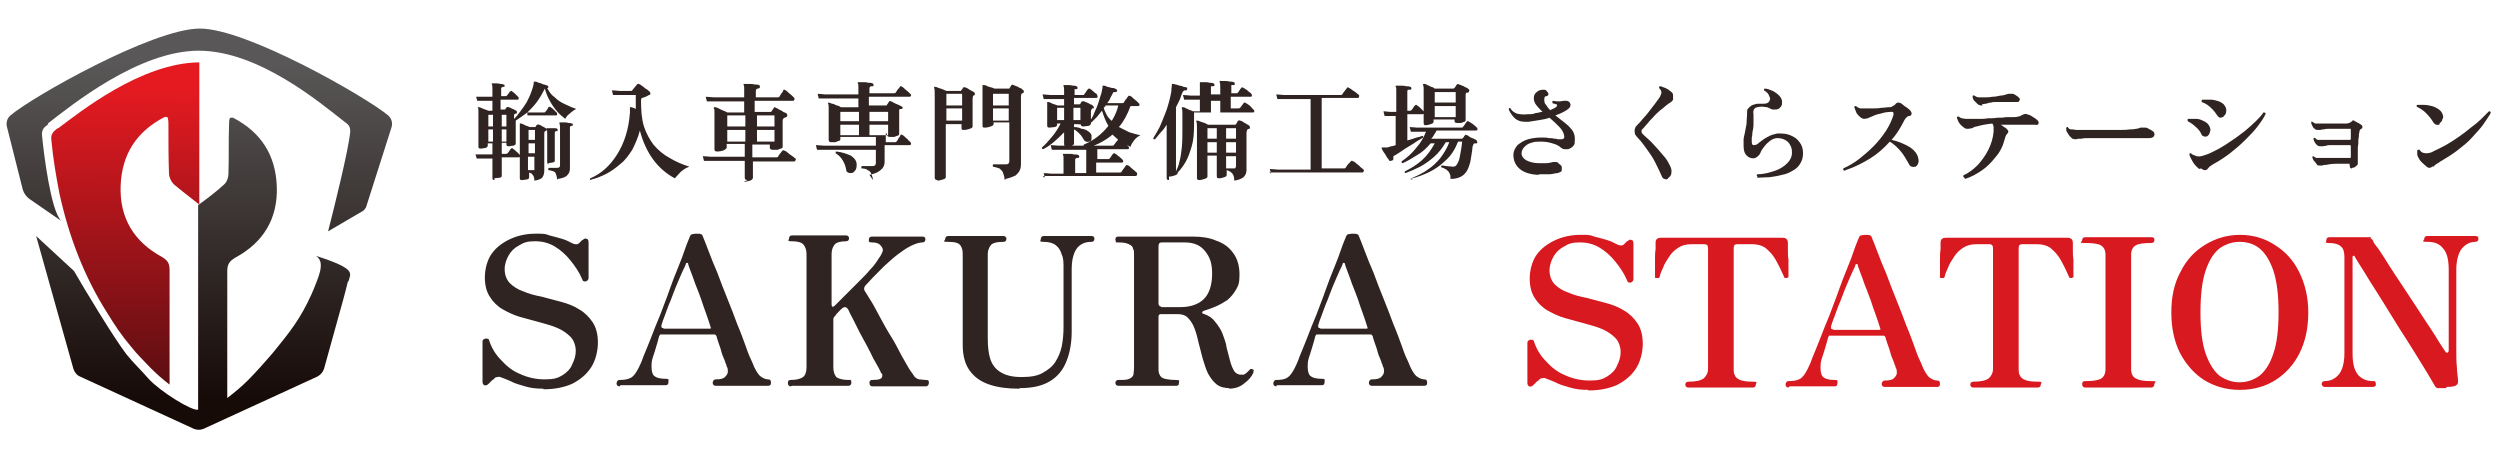 <?xml version="1.0" encoding="UTF-8"?>
<svg xmlns="http://www.w3.org/2000/svg" version="1.1" xmlns:xlink="http://www.w3.org/1999/xlink" viewBox="0 0 429 78">
  <defs>
    <style>
      .cls-1 {
        fill: #2f2421;
      }

      .cls-2 {
        fill: url(#_名称未設定グラデーション_2);
      }

      .cls-3 {
        fill: url(#_名称未設定グラデーション_3);
      }

      .cls-4 {
        fill: #d8191f;
      }
    </style>
    <linearGradient id="_名称未設定グラデーション_3" data-name="名称未設定グラデーション 3" x1="34.1" y1="67.2" x2="34.1" y2="9.8" gradientTransform="translate(0 77.9) scale(1 -1)" gradientUnits="userSpaceOnUse">
      <stop offset="0" stop-color="#595757"/>
      <stop offset="1" stop-color="#170b08"/>
    </linearGradient>
    <linearGradient id="_名称未設定グラデーション_2" data-name="名称未設定グラデーション 2" x1="21.5" y1="62.8" x2="21.4" y2="11.7" gradientTransform="translate(0 77.9) scale(1 -1)" gradientUnits="userSpaceOnUse">
      <stop offset="0" stop-color="#e51a21"/>
      <stop offset="1" stop-color="#5c0e12"/>
    </linearGradient>
  </defs>
  <!-- Generator: Adobe Illustrator 28.7.5, SVG Export Plug-In . SVG Version: 1.2.0 Build 176)  -->
  <g>
    <g id="_レイヤー_1" data-name="レイヤー_1">
      <path class="cls-1" d="M84.9,30.9c-.3,0-.4-.1-.4-.3s0-.3,0-.7c0-.4,0-.8,0-1.3,0-.5,0-1,0-1.4h-1.4s-.1,0-.4,0c-.3,0-.6,0-.9,0l-.2-.7c.4,0,.8,0,1.1,0h1.8v-1.9h-.8v.4c0,.1-.1.3-.4.4-.3,0-.5.1-.8.1s-.4-.1-.4-.3,0-.2,0-.5c0-.3,0-.6,0-1.1,0-.4,0-.9,0-1.4,0-.5,0-1,0-1.5s0-1.1,0-1.5c0-.4,0-.6-.1-.7,0,0,0-.1,0-.1,0,0,.1,0,.2,0,.2,0,.5.2.8.3.3.1.6.2.8.3h.7v-1.7h-1.3s-.1,0-.4,0c-.3,0-.6,0-.9,0l-.2-.7c.4,0,.8,0,1.1,0h1.7v-1.2c0-.5,0-.8-.1-.9,0,0,0-.1,0-.2,0,0,0,0,.1,0,.1,0,.3,0,.6,0,.2,0,.5,0,.7.1.3,0,.4,0,.6.1.1,0,.2.1.2.2,0,.1,0,.2-.2.2-.2,0-.4.1-.4.3v1.3h.7c.1,0,.2,0,.3-.1s.1-.2.3-.4c.1-.2.2-.3.3-.3,0-.1.2-.2.3,0,.2.1.4.3.6.5.2.2.4.4.5.5,0,0,0,.2,0,.3,0,0,0,.1-.2.1h-2.9v1.7h.6c0,0,.2,0,.2,0,0,0,0-.1.1-.2,0,0,.1-.2.2-.2,0,0,.2-.1.3,0,.2,0,.4.2.7.3.3.1.6.3.7.4,0,0,0,.1,0,.2,0,0,0,.2-.1.2,0,0,0,0-.1,0s0,0-.1,0c-.1,0-.2.2-.2.4v.5c.4-.3.7-.8,1.1-1.3.4-.5.8-1.1,1.1-1.6.3-.6.6-1.2.8-1.8.2-.6.4-1.1.4-1.6,0,0,0-.1,0-.1,0,0,0,0,.1,0,.2,0,.4,0,.7.2.3,0,.6.2.9.3.3,0,.5.2.7.2,0,0,.1.1.1.2,0,.1,0,.2-.2.2h0c.3.6.7,1.2,1.3,1.6.5.5,1.1.9,1.8,1.2.6.3,1.3.6,1.9.8-.3.1-.5.3-.8.5-.2.2-.5.4-.7.6-.2.2-.3.4-.4.6-.5-.4-1-.8-1.5-1.4s-.9-1.2-1.2-1.8c-.4-.7-.6-1.3-.8-2h0c-.4.8-.8,1.5-1.3,2.2-.5.7-1.1,1.3-1.7,1.9.2,0,.4,0,.6,0,.2,0,.5,0,.7,0h1.5c.1,0,.2,0,.3-.1,0,0,.1-.2.3-.4.1-.2.2-.3.2-.4.1-.1.2-.1.4,0,.2.1.4.3.6.5.2.2.4.4.5.5,0,0,0,.2,0,.3,0,0,0,.1-.2.1h-3.6s-.1,0-.4,0c-.3,0-.6,0-.9,0v-.5c-.8.6-1.4,1-2,1.4,0,0,0,0,0,0,0,.6,0,1.2,0,1.8,0,.6,0,1,0,1.4,0,.4,0,.6,0,.7,0,.2-.1.3-.4.4-.3,0-.5.1-.8.1s-.4-.1-.4-.3v-.3h-.8v1.9h.7c.1,0,.2,0,.3-.1,0,0,.2-.2.3-.4.1-.2.2-.3.3-.4.1-.1.2-.1.3,0,.2.1.4.3.6.5.3.2.4.4.6.6,0,0,0,.2,0,.3,0,0,0,.1-.2.1h-2.9c0,.4,0,.8,0,1.3s0,.9,0,1.2c0,.4,0,.6,0,.7,0,.1-.1.3-.4.3-.3,0-.6.1-.9.1ZM89.5,30.9c-.2,0-.3-.1-.3-.3s0-.3,0-.7,0-.9,0-1.5c0-.6,0-1.3,0-2,0-.7,0-1.5,0-2.3s0-1.5,0-1.9c0-.4,0-.7,0-.8,0,0,0-.1,0-.2s.1,0,.2,0c.1,0,.4.1.7.3.3.1.6.2.8.3h.8c0,0,.1,0,.2,0,0,0,0-.1.1-.2,0,0,.1-.2.2-.2,0,0,.1-.1.3,0,.2,0,.4.2.6.3.3.1.5.3.7.4,0,0,.1.1,0,.2,0,0,0,.1-.1.2,0,0,0,0-.1,0s0,0-.1,0c0,0-.1.2-.1.4v2.2c0,.7,0,1.4,0,2,0,.6,0,1.1,0,1.5,0,.4,0,.6,0,.7,0,.4-.1.8-.3,1.1-.2.3-.7.5-1.4.6,0-.5-.1-.8-.3-1-.1-.2-.3-.3-.6-.4v.9c0,.1-.1.2-.4.3-.3,0-.5.1-.8.1ZM95.6,30.9c0-.4-.1-.8-.2-1,0-.2-.2-.4-.4-.5-.2,0-.5-.2-.9-.2,0,0,0-.1,0-.2,0,0,0-.1,0-.2h.4c.2,0,.4,0,.6,0h.5c.3,0,.5-.1.5-.4v-6.2c0-.5,0-.8-.1-1,0,0,0-.1,0-.2,0,0,.1,0,.2,0,.1,0,.3,0,.6,0,.2,0,.5,0,.7.1.3,0,.4,0,.6.1.1,0,.2,0,.2.2,0,.1,0,.2-.2.2-.2,0-.3.1-.3.3v3.1c0,.6,0,1.2,0,1.8,0,.5,0,1,0,1.4s0,.6,0,.7c0,.4-.1.8-.4,1.1-.3.4-.9.6-1.7.7ZM94.3,28.2c-.2,0-.4-.1-.4-.3v-.6c0-.3,0-.8,0-1.3,0-.5,0-1,0-1.5v-1.4c0-.5,0-.8-.1-.9,0,0,0-.1,0-.2,0,0,0,0,.1,0,.1,0,.3,0,.5,0,.2,0,.5,0,.7,0,.2,0,.4,0,.5.1,0,0,.1,0,.1.2,0,.1,0,.2-.2.2-.2,0-.3.1-.3.3v1.6c0,.8,0,1.6,0,2.1,0,.6,0,.9,0,1.1s-.1.2-.4.3c-.2,0-.5.1-.8.1ZM91.4,29.2c.2,0,.3,0,.3,0,0,0,0-.2,0-.3v-2h-1.1v2.3c0,0,.2,0,.3,0h.4ZM90.7,26.3h1.1v-1.7h-1.1v1.7ZM90.7,24h1.1v-1.7h-1.1v1.7ZM86.1,24.3h.8v-2.1h-.8v2.1ZM86.1,21.7h.8v-2h-.8v2ZM83.8,24.3h.8v-2.1h-.8v2.1ZM83.8,21.7h.8v-2h-.8v2ZM101.4,30.9c-.2,0-.2-.2-.1-.3,1.9-.8,3.4-2.2,4.6-4.1,1.2-1.9,2-4.3,2.2-7.2,0-.2,0-.3,0-.4,0-.1,0-.2,0-.3h0c0-.1,0-.2,0-.2,0,0,0,0,.2,0,0,0,.2,0,.3.1.2,0,.3.1.5.2,0-.4,0-.8,0-1.2,0-.4,0-.8,0-1.2h-2.2s-.2,0-.5,0c-.4,0-.8,0-1.2,0l-.2-.8c.5,0,1,.1,1.3.1.4,0,.6,0,.6,0h1.3c.1,0,.3,0,.3-.1,0,0,.2-.3.4-.5.2-.2.3-.4.4-.5.1-.1.3-.2.5,0,.1,0,.3.2.6.4.2.2.5.4.7.5.2.2.4.3.5.5,0,0,0,.1,0,.2,0,0,0,.2-.2.2-.1,0-.3.2-.6.3-.3.1-.5.2-.6.2-.1,0-.2.2-.2.4,0,1.7.1,3.2.5,4.5.4,1.2,1,2.3,1.7,3.2.8.9,1.6,1.6,2.7,2.2,1,.6,2.1,1.1,3.4,1.5-.6.2-1,.5-1.5.9-.4.4-.7.8-1,1.1-3-1.6-5-4.4-6-8.2-.3,1.2-.8,2.3-1.3,3.3-.6.9-1.2,1.8-2,2.4-.8.7-1.5,1.2-2.4,1.7-.8.4-1.7.8-2.6,1ZM128.3,30.9c-.3,0-.5-.1-.5-.4s0-.2,0-.5c0-.3,0-.7,0-1.1,0-.4,0-.9,0-1.3h-5.5c-.2,0-.4,0-.7,0-.3,0-.5,0-.8,0l-.2-.8c.5,0,1,.1,1.4.1s.6,0,.6,0h5.2v-2.2h-3.1v.6c0,.2-.2.3-.5.5-.4.1-.7.2-1.1.2s-.5-.1-.5-.4,0-.4,0-.8c0-.4,0-1,0-1.7,0-.7,0-1.4,0-2.3s0-1.2,0-1.5c0-.3,0-.6-.1-.7,0,0,0-.1,0-.2,0,0,.1,0,.2,0,.3,0,.6.2,1,.4.4.2.8.3,1.1.5h2.9v-1.9h-4.9c-.2,0-.4,0-.7,0-.3,0-.5,0-.8,0l-.2-.8c.5,0,1,.1,1.4.1.4,0,.6,0,.6,0h4.6v-.7c0-.4,0-.7,0-.9,0-.2,0-.4-.1-.5,0,0,0-.2,0-.2,0,0,.1,0,.2,0,.2,0,.4,0,.7,0,.3,0,.7,0,1,.1.3,0,.6,0,.7.1.2,0,.2.2.2.3,0,.1,0,.2-.3.3-.1,0-.2,0-.3.1,0,0-.1.2-.1.3v1.1h3.7c.2,0,.3,0,.4-.2,0,0,.2-.3.3-.5.2-.2.3-.4.3-.5,0-.1.2-.2.4,0,.1,0,.3.2.5.4.2.2.4.3.6.5.2.2.3.3.4.4,0,0,.1.2,0,.3,0,.1-.1.2-.2.2h-6.6v1.9h2.7c0,0,.2,0,.2-.1,0,0,.1-.2.2-.3,0-.1.2-.2.2-.3,0-.1.2-.2.3,0,.2,0,.4.2.6.3s.5.2.7.4c.3.1.5.2.6.3,0,0,.1.1.1.3,0,.1,0,.2-.2.3,0,0-.1,0-.2.1,0,0,0,0-.1,0-.2.1-.3.3-.3.6,0,.4,0,.9,0,1.4,0,.5,0,.9,0,1.4,0,.4,0,.8,0,1.1,0,.3,0,.5,0,.5,0,.1,0,.2-.3.3-.2,0-.4.2-.6.2-.3,0-.5,0-.8,0s-.5-.1-.5-.4v-.5h-3v2.2h4c0,0,.2,0,.2,0,0,0,.1,0,.2-.1,0,0,.1-.2.2-.3,0-.1.2-.3.3-.4,0-.1.2-.2.2-.3.1-.1.3-.2.5,0,.2,0,.3.2.6.4.2.2.4.3.7.5.2.2.4.3.5.4s.1.2,0,.3c0,.1-.1.2-.2.2h-7.1c0,.4,0,.9,0,1.3,0,.4,0,.7,0,1,0,.3,0,.4,0,.5,0,.2-.2.4-.5.5-.4.1-.7.2-1.1.2ZM124.8,24.3h3.1v-2h-3.1v2ZM129.9,24.3h3v-2h-3v2ZM124.8,21.7h3.1v-1.9h-3.1v1.9ZM129.9,21.7h3v-1.9h-3v1.9ZM149.8,30.9c0-.4-.2-.8-.3-1.1-.1-.3-.3-.5-.6-.6-.2-.2-.6-.3-1.1-.3,0,0,0-.1,0-.2,0,0,0-.1.1-.2.2,0,.4,0,.8,0,.4,0,.8,0,1.1,0s.5-.2.5-.5v-2.3h-8.6c-.2,0-.4,0-.7,0-.3,0-.5,0-.8,0l-.2-.8c.5,0,1,.1,1.4.1.4,0,.6,0,.6,0h8.3v-1.5h-6.1v.4c0,.1,0,.2-.3.3-.2,0-.4.2-.6.2-.2,0-.5,0-.7,0s-.4-.1-.4-.4,0-.6,0-1.3c0-.7,0-1.6,0-2.6s0-1.1,0-1.5c0-.4,0-.7-.1-.8,0,0,0-.1,0-.2,0,0,0,0,.1,0,.1,0,.3.1.6.2.3,0,.5.2.8.3.3,0,.5.2.7.3h3v-1.5h-5.1s-.2,0-.5,0c-.4,0-.8,0-1.2,0l-.2-.8c.5,0,1,.1,1.3.1.4,0,.6,0,.6,0h5.1v-.5c0-.4,0-.6,0-.9,0-.2,0-.4-.1-.5,0,0,0-.1,0-.2,0,0,0,0,.2,0,.2,0,.4,0,.7,0,.3,0,.6,0,.9.1.3,0,.5,0,.7.1.1,0,.2.1.2.3,0,.2,0,.2-.3.2-.1,0-.2,0-.3.1,0,0-.1.1-.1.3v.8h4.1c.2,0,.3,0,.4-.1,0,0,.1-.2.2-.3,0-.1.2-.3.3-.4.1-.1.2-.2.2-.3.1-.1.2-.2.4,0,.1,0,.3.2.5.4.2.2.4.3.6.5.2.2.3.3.4.4,0,0,.1.2,0,.3,0,0-.1.1-.2.1h-7v1.5h2.9c0,0,.2,0,.2-.1,0,0,.1-.2.2-.3,0-.1.2-.2.2-.3,0-.1.2-.1.3,0,.1,0,.3.1.6.3.2.1.5.2.7.3.2.1.4.2.6.3,0,0,.1.1.1.2,0,0,0,.2-.2.2,0,0,0,0-.1,0,0,0,0,0-.1,0-.1,0-.2.1-.2.2,0,0,0,.2,0,.3,0,.6,0,1.2,0,1.8,0,.6,0,1,0,1.4,0,.4,0,.6,0,.6,0,.1,0,.2-.3.3-.2,0-.4.2-.6.2-.2,0-.5,0-.7,0s-.5-.1-.5-.4v-.2h-.2v1.5h1.5c.2,0,.3,0,.4-.2,0,0,.2-.2.3-.5.2-.2.3-.4.3-.5.1-.1.2-.2.4,0,.1,0,.3.2.5.4.2.2.4.3.5.5.2.1.3.3.4.4,0,.1.1.2,0,.3,0,0-.1.1-.2.1h-4.3c0,.2,0,.4,0,.7,0,.3,0,.6,0,.9,0,.3,0,.6,0,.8,0,.2,0,.4,0,.5,0,.5-.2,1-.6,1.3-.4.4-1,.7-2,.9ZM146.1,29.7c-.2,0-.4,0-.6-.1-.2-.1-.3-.3-.3-.5-.1-.6-.3-1.1-.6-1.6-.3-.5-.7-.9-1.2-1.2,0,0,0-.1,0-.2,0,0,0-.1.1-.1,1,.1,1.8.4,2.5.7.6.4,1,.9,1,1.5,0,.4,0,.8-.3,1.1-.2.3-.4.4-.7.4ZM149.2,23.2h3.2v-1.8h-3.2v1.8ZM144.2,23.2h3.2v-1.8h-3.2v1.8ZM149.2,20.8h3.2v-1.6h-3.2v1.6ZM144.2,20.8h3.2v-1.6h-3.2v1.6ZM172.4,30.9c0-.5-.2-1-.3-1.3-.1-.3-.4-.5-.6-.7-.3-.1-.6-.2-1.1-.3-.1-.1,0-.3,0-.4,0,0,.3,0,.6,0,.3,0,.6,0,.9,0h.8c.3,0,.5-.2.5-.5v-6.7h-2.7v.3c0,.2-.2.3-.5.4-.3.1-.6.2-1,.2s-.4-.1-.4-.4v-.7c0-.4,0-.9,0-1.5,0-.6,0-1.2,0-1.8s0-.7,0-1.1c0-.4,0-.7,0-1,0-.3,0-.5,0-.6,0,0,0-.1,0-.2,0,0,.1,0,.2,0,.2,0,.4,0,.6.2.2,0,.5.2.7.2.2,0,.4.2.6.2h2.3c.1,0,.2,0,.2,0,0,0,.1-.2.2-.3,0-.1.1-.2.2-.3,0-.1.2-.1.3,0,.1,0,.3.1.5.2.2,0,.4.2.6.3.2,0,.4.2.5.3.1,0,.2.2.2.3s0,.2-.2.3c0,0,0,0-.1,0,0,0,0,0,0,0-.1,0-.2.3-.2.6v2.5c0,1.1,0,2.1,0,3.2,0,1,0,1.9,0,2.7,0,.8,0,1.5,0,2,0,.5,0,.8,0,1,0,.4,0,.8-.2,1.2-.1.3-.4.6-.7.9-.4.2-.9.4-1.7.6ZM160.9,30.9c-.3,0-.5-.1-.5-.4s0-.4,0-.9c0-.6,0-1.3,0-2.3,0-1,0-2.1,0-3.3,0-1.2,0-2.5,0-3.9s0-2.7,0-3.5c0-.8,0-1.4-.1-1.5,0,0,0-.1,0-.2,0,0,0,0,.2,0,.2,0,.5.2.9.3.4.1.7.3,1,.4h2.3c.1,0,.2,0,.2,0,0,0,.1-.2.2-.3,0,0,.2-.2.2-.3,0,0,.2-.1.3,0,.2,0,.5.2.8.4.3.2.6.3.7.4.1,0,.2.2.2.3,0,.1,0,.2-.2.3,0,0,0,0-.1,0,0,0,0,0,0,0,0,0-.1.3-.1.5v1.5c0,.5,0,1.1,0,1.6,0,.5,0,.9,0,1.2,0,.3,0,.5,0,.5,0,.2-.2.3-.5.4-.3.1-.6.2-1,.2s-.4-.1-.4-.4v-.6h-2.7v9.1c0,.2-.2.3-.5.4-.3.1-.7.2-1,.2ZM170.4,20.7h2.7v-2.1h-2.7v2.1ZM170.4,18.1h2.7v-2h-2.7v2ZM162.4,20.7h2.7v-2.1h-2.7v2.1ZM162.4,18.1h2.7v-2h-2.7v2ZM179,25.6c0,0-.1,0-.2-.1,0,0,0-.1,0-.2.6-.5,1.1-1.1,1.7-1.8.6-.7,1.1-1.5,1.5-2.3h-.6v.2c0,.2-.1.3-.4.4-.3,0-.6.1-.9.1s-.4-.1-.4-.3,0-.4,0-.9c0-.4,0-1,0-1.5s0-.8,0-1c0-.2,0-.4,0-.5,0,0,0-.1,0-.2,0,0,0,0,.1,0,.2,0,.5.1.8.3.4.1.6.2.9.3h1.1v-1.1h-2c-.2,0-.4,0-.7,0-.3,0-.5,0-.8,0l-.2-.8c.5,0,1,.1,1.4.1s.6,0,.6,0h1.7v-.5c0-.5,0-.9-.1-1,0,0,0-.1,0-.2,0,0,0,0,.2,0,.1,0,.3,0,.6,0,.3,0,.5,0,.8.1.3,0,.5,0,.6.1.1,0,.2.1.2.3,0,.1,0,.2-.2.2-.1,0-.2,0-.3,0,0,0,0,.1,0,.3v.7h1.4c.1,0,.3,0,.3-.2,0,0,.2-.2.3-.4.1-.2.2-.3.3-.4.1-.1.2-.2.4,0,.1,0,.3.2.4.3.2.1.3.3.5.4.2.1.3.3.3.4,0,0,.1.2,0,.3,0,0,0,.1-.2.1h-3.8v1.1h.9c0,0,.2,0,.2-.1,0,0,0-.1.1-.2,0,0,.1-.2.2-.2,0,0,.2-.1.3,0,.1,0,.3.1.5.2.2,0,.4.2.6.3.2,0,.4.2.5.3,0,0,.1.1.1.2s0,.2-.1.2h-.2c-.1.2-.2.3-.2.6s0,.4,0,.7c0,.3,0,.6,0,.8,0,.3,0,.4,0,.5,0,.1-.1.3-.4.4-.3,0-.6.1-.9.1s-.4-.1-.4-.3h0c0-.1-1.2-.1-1.2-.1v.5c.5,0,.9.1,1.3.3.4,0,.8.2,1.1.4.3.2.5.4.6.7,0,.3,0,.5,0,.7,0,.2-.2.4-.4.4-.2,0-.3.1-.5,0-.2,0-.3-.2-.4-.3-.2-.3-.4-.7-.7-1-.3-.3-.6-.6-1-.8,0,.3,0,.6,0,1,0,.3,0,.6,0,.9,0,.3,0,.4,0,.5,0,.2-.1.3-.4.4-.3,0-.6.1-.9.1s-.4-.1-.4-.4,0-.3,0-.7c0-.4,0-.8,0-1.3-.6.6-1.2,1.2-1.8,1.7-.6.5-1.2.9-1.8,1.2ZM186.1,25.2c-.2,0-.2-.2-.1-.4,1.7-.7,3.1-1.8,4.2-3.2-.5-.8-.8-1.7-1.1-2.6-.3.4-.6.7-.9,1.1-.3.3-.6.6-.9.9-.2,0-.3,0-.3-.2.3-.4.6-.9.8-1.5.3-.6.5-1.1.7-1.7.2-.6.3-1.1.5-1.6.1-.5.2-.9.2-1.1s0-.2,0-.2c0,0,0,0,.2,0,.1,0,.3,0,.6.2.3,0,.6.2.9.2.3,0,.5.1.6.2.1,0,.2.1.2.3,0,.1-.1.2-.3.2-.1,0-.2,0-.3,0,0,0-.1.1-.2.3-.1.3-.3.5-.4.8-.1.3-.3.5-.5.8h2.6c.1,0,.2,0,.3-.2,0,0,.1-.2.2-.3,0-.1.2-.2.3-.4,0-.1.2-.2.2-.3.1-.1.2-.1.4,0,.1,0,.3.2.5.4.2.2.4.3.6.5.2.2.3.3.4.4,0,0,.1.2,0,.3,0,0,0,.1-.2.1h-1.3c-.5,1.4-1.2,2.7-2,3.6.6.3,1.2.6,1.8.9.7.2,1.3.4,1.9.5-.4.2-.8.5-1.1.9-.3.4-.5.7-.6,1.1-.6-.3-1.2-.6-1.7-.9-.5-.4-1-.8-1.4-1.2-1.3,1.1-3,2-4.9,2.4ZM179.3,30.5l-.2-.8c.5,0,1,.1,1.3.1.4,0,.6,0,.6,0h1.5v-1.8c0-.4,0-.6,0-.9,0-.2,0-.4-.1-.5,0,0,0-.1,0-.2,0,0,0,0,.2,0,.2,0,.4,0,.7,0,.3,0,.7,0,1,.1.3,0,.6,0,.7.1.1,0,.2.1.2.3,0,.1,0,.2-.3.2-.3,0-.4.1-.4.4v2.2h1.9v-4h-4.4c-.2,0-.4,0-.7,0-.3,0-.5,0-.8,0l-.2-.8c.5,0,1,.1,1.4.1.4,0,.6,0,.6,0h8.5c.2,0,.3,0,.4-.2,0,0,.2-.2.3-.4.2-.2.3-.3.3-.4,0-.1.2-.1.4,0,.1,0,.3.2.5.3.2.1.4.3.6.5.2.2.3.3.4.4,0,0,.1.2,0,.3,0,0,0,.1-.2.1h-5.2v1.7h1.8c.1,0,.3,0,.3-.1,0,0,.2-.2.3-.4.1-.2.2-.3.3-.4.1-.1.2-.2.4,0,.1,0,.3.2.4.3.2.1.4.3.5.4.2.1.3.3.4.4,0,0,.1.2,0,.3,0,0,0,.1-.2.1h-4.4v1.7h4c.2,0,.3,0,.4-.2,0,0,.1-.2.2-.3.1-.1.2-.3.3-.4,0-.1.2-.2.2-.3,0-.1.2-.1.4,0,.1,0,.3.2.5.4.2.2.4.3.6.5.2.2.4.3.4.4,0,0,.1.2,0,.3,0,.1-.1.2-.2.2h-14.8c-.4,0-.8,0-1.2,0ZM190.8,20.7c.5-.8.9-1.7,1.1-2.6h-2.2c0,0,0,.2-.1.2,0,0-.1.1-.2.2.1.4.3.8.5,1.2.2.4.5.7.8,1ZM181.4,20.6h1.2v-2.1h-1.2v2.1ZM184.2,20.6h1.2v-2.1h-1.2v2.1ZM200.6,30.9c-.3,0-.4-.1-.4-.4s0-.2,0-.6,0-.8,0-1.3c0-.5,0-1.1,0-1.7,0-.6,0-1.2,0-1.9,0-.6,0-1.2,0-1.8v-1.8c-.3.5-.6.9-1,1.3-.3.4-.7.8-1,1.2-.2,0-.3,0-.3-.2.4-.6.7-1.2,1.1-1.9.3-.7.6-1.4.9-2.2.3-.7.5-1.4.7-2.1.2-.7.3-1.3.4-1.8,0-.5.1-.9.1-1.2,0,0,0,0,0-.1,0,0,.1,0,.2,0,0,0,.2,0,.4.1.2,0,.4.1.7.2.3,0,.5.1.7.2.2,0,.4.1.5.1.1,0,.2.1.1.3,0,.1,0,.2-.2.2-.2,0-.3,0-.4.1,0,0-.2.2-.2.3-.2.4-.3.9-.5,1.3-.2.4-.4.8-.6,1.2v6.7c0,.5,0,1,0,1.5v2.8c.2-.5.5-1,.6-1.7.2-.7.3-1.5.4-2.4s.1-2.1.1-3.5c0-1,0-1.7,0-2.2,0-.5,0-.8-.1-1,0,0,0-.1,0-.2,0,0,.1,0,.2,0,.1,0,.3,0,.5.2.2,0,.4.2.7.3.2,0,.4.2.6.2h1.1v-2h-1s-.2,0-.5,0c-.4,0-.8,0-1.2,0l-.2-.8c.5,0,1,.1,1.3.1.4,0,.6,0,.6,0h1v-1c0-.3,0-.5,0-.7,0-.2,0-.3,0-.4,0,0,0-.2,0-.2,0,0,0,0,.2,0,.1,0,.4,0,.6,0,.3,0,.6,0,.8.1.3,0,.5,0,.7.1s.2.1.2.3c0,.1,0,.2-.3.2-.1,0-.2,0-.3,0,0,0,0,.1,0,.3v1.1h1.6v-1c0-.6,0-.9-.1-1.1,0,0,0-.1,0-.2,0,0,.1-.1.2,0,.1,0,.4,0,.6,0,.3,0,.6,0,.9.1.3,0,.5,0,.7.1.1,0,.2.1.2.3,0,.1,0,.2-.3.2-.1,0-.2,0-.3,0,0,0,0,.1,0,.3v1.1h.8c.2,0,.3,0,.3-.1,0,0,.2-.2.3-.4.1-.2.2-.3.3-.4,0-.1.2-.2.4,0,.1,0,.3.2.5.3.2.1.3.3.5.4.2.1.3.3.4.4,0,0,.1.2,0,.3,0,0,0,.1-.2.1h-3.4v2h1.2c.2,0,.3,0,.4-.1,0,0,.2-.2.3-.4.2-.2.3-.4.3-.4.1-.1.2-.2.4,0,.1,0,.3.2.5.3.2.2.4.3.5.5.2.2.3.3.4.4,0,0,.1.2,0,.3,0,0,0,.1-.2.1h-10.1v2.2c0,1.4-.1,2.6-.4,3.6s-.6,1.9-1,2.6c-.4.7-.9,1.4-1.4,1.9h0c0,.3-.2.4-.5.5-.3.1-.6.2-1,.2ZM211.8,30.9c0-.6-.2-1-.4-1.2-.2-.2-.5-.4-.9-.5v.8c0,.2-.1.3-.4.4-.3.1-.6.2-.9.2s-.4-.1-.4-.4,0-.2,0-.5c0-.2,0-.5,0-.9,0-.4,0-.7,0-1.1,0-.4,0-.7,0-1h-1.6v3.6c0,.2-.2.3-.5.4-.3.1-.6.2-.9.2s-.4-.1-.4-.4,0-.3,0-.8c0-.4,0-1,0-1.6,0-.6,0-1.3,0-2,0-.7,0-1.4,0-2s0-1.5,0-2.1c0-.6,0-.9-.1-1.1,0,0,0-.1,0-.2,0,0,0,0,.2,0,.2,0,.5.2.9.3.4.1.7.3.9.4h4.6c0,0,.2,0,.2-.1,0,0,.1-.1.2-.3,0-.1.1-.2.2-.3,0,0,.2-.1.3,0,.2,0,.5.2.8.4.3.2.6.3.8.5,0,0,.1.1.1.3,0,.1,0,.2-.1.2,0,0-.2,0-.3.1-.1.1-.2.3-.2.7v3c0,.5,0,1,0,1.5,0,.5,0,.9,0,1.2,0,.3,0,.5,0,.6,0,.5-.2.9-.5,1.2-.4.3-.9.5-1.6.6ZM211.7,28.9c.2,0,.3,0,.3-.1,0,0,.1-.2.1-.3v-1.7h-1.7v1.1c0,.4,0,.7,0,1,.2,0,.4,0,.6,0h.6ZM207.8,19.3h1.6v-2h-1.6v2ZM210.4,26.2h1.7v-1.8h-1.7v1.8ZM210.4,23.8h1.7v-1.8h-1.7v1.8ZM207.2,26.2h1.6v-1.8h-1.6v1.8ZM207.2,23.8h1.6v-1.8h-1.6v1.8ZM218.1,29.8l-.2-.8c.5,0,1,.1,1.3.1s.6,0,.6,0h5.1v-12.1h-4.2c-.2,0-.4,0-.7,0-.3,0-.5,0-.8,0l-.2-.8c.5,0,1,.1,1.3.1s.6,0,.6,0h9.1c.2,0,.3,0,.4-.2,0,0,.1-.2.2-.3.1-.1.2-.3.3-.4.1-.1.2-.2.2-.3.1-.1.2-.2.4,0,.1,0,.3.2.5.3.2.2.5.3.7.5.2.2.4.3.5.4,0,0,.1.2,0,.3,0,.1,0,.2-.2.2h-6.2v12.1h3.7c0,0,.2,0,.2,0,0,0,.1,0,.2-.1,0,0,.1-.2.2-.3.1-.2.2-.3.4-.5.1-.1.2-.2.3-.3,0-.1.2-.2.4,0,.2,0,.4.2.6.4.3.2.5.4.7.6.2.2.4.3.5.4,0,0,.1.2,0,.3,0,.1-.1.2-.2.2h-14.5c-.2,0-.4,0-.7,0-.3,0-.5,0-.8,0ZM242.5,30.9c-.2,0-.2-.2-.1-.4.9-.4,1.8-.8,2.6-1.4.8-.5,1.5-1.2,2.1-1.9.6-.8,1.2-1.7,1.6-2.8h-.6c-.6,1-1.2,1.8-2,2.5-.8.7-1.5,1.2-2.4,1.7-.8.4-1.7.8-2.5,1.1-.2,0-.2-.2-.1-.3,1-.5,2-1.1,2.9-1.9.9-.8,1.6-1.8,2.2-2.9h-.7c-.7.8-1.4,1.5-2.3,2-.8.5-1.6,1-2.5,1.4-.2,0-.2-.2-.2-.3.9-.6,1.8-1.4,2.5-2.3.8-.9,1.3-1.8,1.7-2.8h-1.1c-.2,0-.4,0-.7,0-.3,0-.5,0-.8,0l-.2-.8c.5,0,1,.1,1.3.1.4,0,.6,0,.6,0h6.9c.2,0,.3,0,.4-.2,0,0,.2-.2.3-.4.1-.2.2-.3.3-.4,0-.1.2-.2.4,0,.1,0,.3.2.5.3.2.1.4.3.5.4.2.1.3.3.4.4,0,0,.1.2,0,.3,0,0-.1.1-.2.1h-6.8c-.1.3-.3.5-.4.7-.1.2-.3.5-.5.7h5.2c0,0,.2,0,.2-.1,0,0,.1-.1.2-.2,0-.1.1-.2.2-.3,0-.1.2-.1.3,0,.1,0,.3.1.5.3.2.1.4.2.7.3.2.1.4.2.5.3,0,0,.1.2.1.3,0,.1,0,.2-.2.2,0,0-.1,0-.2,0,0,0,0,0-.1,0-.1,0-.2.2-.3.5-.1,1.1-.3,2-.4,2.7-.2.7-.4,1.3-.7,1.7-.3.4-.6.7-1.1.9-.4.2-1,.3-1.6.3,0-.4,0-.8-.2-1,0-.2-.3-.4-.5-.6-.2-.1-.5-.3-.9-.4,0-.2,0-.3.1-.3.1,0,.4,0,.8.1.4,0,.8.1,1.1.1s.6-.1.7-.4c.2-.3.4-.7.5-1.3.1-.6.3-1.5.4-2.6h-.7c-.5,1.3-1.2,2.4-2.1,3.2-.8.8-1.8,1.5-2.8,2-1,.5-2.1.9-3.3,1.2ZM244.7,21.5c-.3,0-.4-.1-.4-.4s0-.2,0-.5c0-.3,0-.6,0-1,0-.4,0-.8,0-1.2,0-.4,0-.8,0-1.2,0-.9,0-1.5,0-1.8,0-.4,0-.6-.1-.8,0,0,0-.1,0-.2,0,0,.1,0,.2,0,.1,0,.3,0,.5.2.2,0,.4.2.7.3.2,0,.5.2.6.3h3.1c.1,0,.2,0,.3-.1,0,0,.1-.2.2-.3s.1-.2.2-.3c0-.1.2-.1.4,0,.1,0,.3.1.5.2.2,0,.4.2.6.3.2,0,.4.2.5.3.1,0,.2.2.1.3,0,.1,0,.2-.2.3,0,0,0,0-.1,0,0,0,0,0-.1,0-.2,0-.2.3-.2.6s0,.8,0,1.2c0,.4,0,.9,0,1.3,0,.4,0,.8,0,1.1,0,.3,0,.5,0,.5,0,.1,0,.2-.2.3-.2,0-.4.2-.6.2-.2,0-.5,0-.7,0s-.4-.1-.4-.3v-.3h-3.6v.4c0,.2-.2.3-.5.4-.3.1-.6.2-1,.2ZM238.7,27.6c-.1,0-.2,0-.3,0,0-.1-.2-.4-.4-.6-.2-.3-.3-.6-.5-.8-.2-.3-.3-.5-.4-.7,0,0,0-.1,0-.2,0,0,0,0,.2,0,0,0,.2,0,.3,0,.1,0,.2,0,.4,0,.2,0,.4-.1.7-.2.3,0,.5-.1.8-.2v-5h-.5s-.1,0-.4,0c-.3,0-.6,0-1,0l-.2-.8c.5,0,.8.1,1.2.1.3,0,.5,0,.5,0h.5v-3c0-.4,0-.6,0-.8,0-.2,0-.4-.1-.5,0,0,0-.2,0-.2,0,0,.1,0,.2,0,.1,0,.4,0,.7,0,.3,0,.6,0,.9.1.3,0,.5,0,.7.1.1,0,.2.1.2.3,0,.1,0,.2-.3.2-.1,0-.2,0-.3,0,0,0-.1.1-.1.3v3.3h.4c.1,0,.2,0,.3-.1,0,0,.2-.2.3-.4.1-.2.2-.3.3-.4.1-.1.2-.2.4,0,.2.1.4.3.6.5.2.2.4.4.5.5,0,0,.1.2,0,.3,0,.1,0,.2-.2.2h-2.6v4.5c.6-.2,1.1-.3,1.6-.5.5-.1.8-.2,1-.3,0,0,.1,0,.1.1,0,0,0,.1,0,.2-.2.1-.6.4-1,.6-.4.3-.9.6-1.4.9-.5.3-1,.6-1.4.9s-.8.5-1.1.7c-.1,0-.2.1-.2.2,0,0,0,.1,0,.3,0,.1,0,.2-.1.3ZM246.2,20.1h3.6v-1.9h-3.6v1.9ZM246.2,17.6h3.6v-1.8h-3.6v1.8ZM264.2,30c-1.5,0-2.7-.4-3.4-1-.7-.6-1.1-1.4-1.1-2.4,0-.7.3-1.2.7-1.7.5-.4,1.1-.8,1.8-1,.7-.2,1.5-.3,2.4-.3.5,0,.8,0,1.2.1.3,0,.6,0,.9.1.2,0,.4,0,.6.1.2,0,.4,0,.6,0,.5,0,.6-.3.5-.7-.1-.5-.4-1-.9-1.5-.5-.5-1-1-1.6-1.5-.5.2-1.1.3-1.7.4-.6.1-1.2.2-1.9.3-.7,0-1.3,0-1.7-.2-.5-.2-.8-.5-1.1-.9-.3-.4-.5-.7-.6-1.1,0-.2.2-.2.3-.1.2.4.6.7,1.1.9.5.1,1.1.2,1.9.1.5,0,.9,0,1.3-.2.4,0,.8-.2,1.2-.2-.4-.4-.8-.8-1.1-1.2-.3-.4-.4-.8-.4-1.2s.2-.8.5-1c.3-.3.7-.4,1.1-.4s.4,0,.6.2c.1.1.2.3.3.4,0,.3,0,.4-.3.5,0,0-.2,0-.3.1,0,0-.1.2-.1.4,0,.4,0,.7.3,1,.2.3.4.6.7.9.5-.2.9-.4,1.1-.6,0,0,.1-.1.1-.2,0,0,0-.2-.1-.2,0,0-.2,0-.3-.1-.1,0-.2,0-.4-.1,0-.2,0-.3,0-.4h0c.3,0,.6.1.9.1.3,0,.6,0,1-.1,0,0,.2,0,.3,0s.2,0,.3,0c.4.1.5.3.6.6,0,.3-.1.6-.4.8-.5.4-1.3.8-2.2,1.1.5.4.9.7,1.4,1.1.5.4.9.7,1.2,1.1.4.4.6.8.7,1.3.1.5,0,1,0,1.4-.2.4-.5.7-1.1.9-.2,0-.5,0-.7,0-.2,0-.4-.2-.6-.3-.3-.3-.7-.5-1.4-.7-.6-.2-1.3-.3-2-.3-.6,0-1.1,0-1.6.2-.5.1-.9.4-1.2.7-.3.3-.5.7-.5,1.1,0,.5.3.9.8,1.2.6.3,1.3.5,2.1.5s.8,0,1.3,0c.5,0,.8-.1,1.2-.2.2,0,.4,0,.5,0,.1,0,.3,0,.4.2.3.2.5.4.6.6,0,.2,0,.4,0,.7-.1.2-.4.3-.7.4-.4,0-.9.2-1.4.2-.5,0-1.2,0-1.9,0ZM286.2,30.7c-.2.1-.4.1-.6,0-.2,0-.4-.3-.5-.6-.3-.7-.7-1.5-1.1-2.3-.4-.8-.9-1.5-1.4-2.2-.5-.7-1-1.4-1.6-2-.2-.2-.3-.4-.4-.5,0-.1-.1-.3-.1-.5,0-.3,0-.5.1-.6,0-.2.2-.4.4-.6.3-.3.6-.6.9-1,.4-.4.7-.8,1.1-1.3.4-.5.7-.9,1-1.3.3-.4.6-.8.8-1.1.2-.4.3-.6.3-.9,0-.2-.2-.5-.4-.7,0-.2,0-.3.2-.3.2,0,.5.2.9.3.4.2.7.4.9.6.3.2.4.4.4.7,0,.2,0,.4,0,.7-.1.2-.3.4-.5.5-.2.1-.4.3-.7.5-.3.3-.7.6-1.1.9-.4.4-.8.7-1.1,1.1-.4.4-.7.7-1,1.1-.3.3-.5.6-.7.8-.1.1-.2.2-.3.3,0,0,0,.2,0,.3s0,.2.1.3c0,0,.2.2.4.4.3.3.7.6,1.1,1,.4.4.8.9,1.2,1.3.4.5.8.9,1.2,1.4.4.5.6.9.8,1.3.3.5.4,1,.3,1.4,0,.4-.3.7-.6.9ZM301.6,30.3c-.2-.1-.2-.3,0-.4,1.1,0,2.1-.3,3-.6.9-.3,1.6-.8,2.1-1.3.5-.5.8-1.1.8-1.8s-.1-.9-.3-1.3c-.2-.4-.5-.7-.9-.9-.4-.2-.8-.3-1.3-.3-.5,0-.9.2-1.3.5-.4.3-.7.6-1,1-.3.4-.5.7-.6,1-.1.3-.4.6-.7.8-.3.2-.6.2-1,.1-.4-.1-.7-.4-.9-.7-.2-.3-.3-.8-.3-1.4s0-.6,0-1c0-.3.1-.7.2-1.1.1-.5.2-1.1.3-1.6,0-.6.1-1.2.1-1.9,0-.4,0-.7.3-.9.2-.2.4-.4.7-.5.3-.1.6-.2.9-.2.3,0,.6,0,.9,0,.5,0,.8-.1,1-.4.2-.3.2-.6,0-.9-.1-.4-.4-.7-.9-1,0,0,0-.2,0-.2,0,0,0,0,.1-.1.5,0,.9.2,1.4.4.4.2.8.5,1.1.8.3.3.5.7.5,1,0,.4,0,.7-.2.9-.2.3-.4.4-.8.5-.3,0-.5,0-.6,0-.1,0-.3-.1-.5-.2-.1,0-.3-.2-.5-.2-.2,0-.5-.1-.8-.1-.6,0-1.1.1-1.3.3-.2.2-.3.6-.2,1,0,.6,0,1.1,0,1.7,0,.5-.1,1.1-.2,1.5,0,.3,0,.5-.1.8,0,.2,0,.5,0,.7,0,.4.1.6.3.6.2,0,.4,0,.7-.2.2-.2.5-.4.9-.7.4-.3.8-.5,1.2-.7.4-.2.9-.3,1.3-.4.8,0,1.5,0,2.2.3.7.3,1.2.6,1.6,1.2.4.5.6,1.1.6,1.9s-.2,1.3-.5,1.8c-.3.5-.7.9-1.3,1.2-.5.3-1.1.6-1.8.7-.7.2-1.4.3-2.1.4-.7,0-1.5.1-2.2.1ZM316.5,29.3c-.2,0-.2-.2-.2-.4.9-.4,1.8-.9,2.7-1.6.9-.7,1.7-1.4,2.5-2.2.8-.8,1.5-1.7,2.1-2.6.6-.9,1-1.8,1.3-2.7.1-.4,0-.7-.4-.6-.6,0-1.2.1-1.8.3-.6.1-1.1.3-1.5.5-.3.1-.5.2-.7.3-.2,0-.4.1-.6.1-.3,0-.6-.2-.9-.5-.2-.2-.4-.4-.5-.7-.1-.3-.2-.5-.3-.8,0,0,0-.1.1-.2,0,0,.1,0,.2,0,.2.2.4.3.7.4.3,0,.6,0,1.1,0,.3,0,.7,0,1.1,0,.4,0,.9,0,1.4-.1.5,0,.9-.1,1.2-.1.3,0,.6,0,.8-.2.2-.1.4-.2.5-.4.1-.1.3-.2.4-.2.1,0,.3,0,.4.1.2,0,.3.2.6.4.2.2.5.3.7.5.2.2.4.3.5.5.1.2.2.3.1.5,0,.2-.2.3-.4.3-.2,0-.4.2-.5.3-.2.2-.3.4-.4.6-.6,1.2-1.3,2.3-2.1,3.2,1,.2,1.9.6,2.7,1,.8.4,1.4,1,1.7,1.6.2.5.3,1,.2,1.3-.1.4-.3.6-.5.7-.2,0-.4.1-.6,0-.2,0-.4-.2-.5-.4-.5-.9-.9-1.6-1.4-2.2-.5-.6-1.1-1.2-1.9-1.7-1,1.1-2.1,2.1-3.4,2.9s-2.7,1.5-4.2,2ZM337.1,30.5c0,0-.1,0-.2-.2,0,0,0-.1,0-.2.9-.4,1.7-1,2.5-1.8.7-.8,1.3-1.6,1.8-2.6.5-1,.8-2,.9-3.1,0-.3,0-.5,0-.8,0-.2-.1-.4-.2-.6-1.1.1-2,.3-2.7.5-.3,0-.6.2-.8.3-.2,0-.4.1-.7.1s-.5,0-.8-.3c-.3-.2-.5-.4-.7-.7-.2-.3-.3-.6-.4-.9,0,0,0-.1.1-.2,0,0,.1,0,.2,0,.2.1.4.3.6.3.2,0,.4.1.7.1.3,0,.6,0,1.1,0,.3,0,.6,0,1.1,0,.5,0,1,0,1.5-.1.5,0,1.1,0,1.6-.1.6,0,1.1,0,1.5-.1.5,0,.9,0,1.2,0,.3,0,.6,0,.9-.1.3,0,.5-.2.8-.3.3-.2.6-.2,1,0,.2,0,.5.2.8.4.3.2.5.3.7.5.2.2.3.4.2.6,0,.2-.3.3-.6.2-.2,0-.6,0-.9,0-.4,0-.7,0-1.1,0-.6,0-1.2,0-1.8,0s-1.3,0-2.1,0c.2.1.4.2.6.4.2.1.4.2.5.4.3.2.3.5,0,.8-.2.2-.3.5-.4.9-.3,1.2-.8,2.2-1.6,3.1-.7.9-1.5,1.7-2.4,2.3-.9.6-1.8,1.1-2.8,1.4ZM340.2,18.1c-.3,0-.5,0-.8-.2-.2-.2-.4-.4-.6-.6-.2-.2-.3-.5-.3-.7,0-.2.1-.3.3-.2.3.2.5.3.8.3.3,0,.6,0,1.1,0,.3,0,.7,0,1.2-.1.5,0,.9-.1,1.4-.2.5,0,.9-.2,1.3-.3.1,0,.3,0,.4,0,.1,0,.3,0,.4,0,.2,0,.4.2.6.3.2.1.4.3.5.4.1.2.2.3,0,.5,0,.2-.2.2-.5.2-.3,0-.6,0-1,0-.4,0-.8,0-1.2,0-.4,0-.8,0-1.2,0-.4,0-.7,0-.9.1-.3,0-.6.1-.9.2-.3,0-.5.1-.7.1ZM355.8,23.9c-.2-.1-.4-.3-.7-.6-.2-.3-.3-.5-.5-.8,0-.3-.1-.5,0-.6,0-.1.2-.2.3,0,.1.2.3.3.5.3.2,0,.5,0,.9.1.4,0,.8,0,1.5,0,.6,0,1.4,0,2.3,0,1.1,0,2.1,0,3.1,0,1,0,1.7,0,2.3-.1.4,0,.7,0,1-.1.3,0,.6-.1.8-.2.3,0,.6,0,.9,0,.2,0,.5.2.7.3.2.1.4.2.5.3.2.1.3.3.3.5,0,.2,0,.3-.2.5-.1.1-.4.2-.7.2-.5,0-1,0-1.7,0-.6,0-1.2,0-1.8,0h-1.1c-.5,0-1.1,0-1.8,0-.7,0-1.3,0-2,0-.7,0-1.3,0-1.9,0-.6,0-1,0-1.3.1,0,0-.1,0-.2,0-.3,0-.5,0-.7.1-.2,0-.4,0-.6-.1ZM377.4,29c-.4-.3-.8-.7-1.1-1.2-.3-.5-.5-.9-.6-1.3,0-.2.1-.2.3-.2,0,.1.2.2.4.3.1,0,.3.1.5.2.3,0,.5.1.8,0,.2,0,.6-.2,1-.3.6-.2,1.3-.6,2.1-1,.7-.4,1.5-.9,2.2-1.4.8-.5,1.5-1.1,2.2-1.6.7-.6,1.3-1.1,1.9-1.7.5-.5,1-1,1.3-1.5.2,0,.3,0,.4.2-.3.7-.8,1.4-1.4,2.2-.6.8-1.3,1.5-2.1,2.3-.8.8-1.6,1.5-2.5,2.2-.9.7-1.8,1.3-2.7,1.8-.4.2-.6.4-.8.5-.2.1-.3.3-.4.4-.3.4-.7.4-1.2,0ZM381.6,20c-.2.1-.4.2-.6.2-.2,0-.4-.2-.6-.5-.2-.3-.4-.6-.7-.9-.3-.3-.6-.6-.9-.8-.3-.2-.7-.4-1-.5,0,0,0-.1,0-.2,0,0,0-.1.1-.2.5,0,1,0,1.5,0,.5,0,1,.2,1.4.3.4.2.8.4,1,.8.2.3.3.7.2,1,0,.3-.2.6-.4.7ZM378.8,23.4c-.2,0-.4.1-.6,0-.2,0-.4-.2-.5-.5-.2-.4-.5-.8-1-1.2-.4-.4-.9-.7-1.3-.9,0-.2,0-.3,0-.4.5,0,1,0,1.5,0,.5,0,.9.2,1.3.4.4.2.7.4.9.8.2.4.3.7.1,1.1,0,.3-.3.6-.5.7ZM403.6,28.9c-.1,0-.2,0-.3-.1,0,0-.1-.3-.1-.5s0-.2-.1-.2c-.7,0-1.4,0-2.2,0-.7,0-1.3.1-1.8.2-.2,0-.4,0-.6.1-.2,0-.3,0-.5,0s-.4,0-.5-.3c-.2-.2-.3-.4-.5-.6-.1-.2-.2-.4-.2-.6,0,0,0,0,.1-.1,0,0,0,0,.1,0,.2.2.4.3.6.3.2,0,.5,0,.9,0,.3,0,.6,0,1,0,.4,0,.8,0,1.3,0,.4,0,.9,0,1.3,0,.4,0,.7,0,1,0s.3,0,.3-.2,0-.2,0-.5c0-.2,0-.4,0-.7,0-.3,0-.5,0-.6s0-.2-.2-.2c-.5,0-1,0-1.5,0-.5,0-1,0-1.5,0-.4,0-.8,0-1,.1-.2,0-.4.1-.6.1-.2,0-.3,0-.4,0-.2,0-.4,0-.6-.2-.2-.2-.3-.3-.4-.5-.1-.2-.2-.4-.2-.6,0-.1.1-.2.3-.1.2.2.3.3.5.3.2,0,.5,0,.9,0,.2,0,.5,0,.9,0,.4,0,.8,0,1.3,0,.5,0,.9,0,1.3,0,.4,0,.8,0,1,0,.1,0,.2,0,.2-.2,0-.2,0-.5,0-.8,0-.3,0-.6,0-.7,0-.2,0-.2-.2-.2-.5,0-1.1,0-1.7,0-.6,0-1.1,0-1.6,0-.5,0-.9,0-1.1.1-.2,0-.4,0-.6.1-.2,0-.3,0-.4,0-.2,0-.4,0-.6-.2-.2-.1-.3-.3-.4-.5-.1-.2-.2-.4-.2-.6,0-.1.1-.2.2-.1.2.1.3.2.5.3.2,0,.5,0,.9,0s.6,0,1,0c.4,0,.9,0,1.3,0,.5,0,.9,0,1.3,0,.4,0,.6,0,.8,0,.4,0,.8-.2,1-.4.1-.2.3-.2.5,0,.1,0,.3.2.6.3.3.2.5.3.6.4,0,0,.1.2.1.3s0,.2-.2.3c-.1,0-.2.2-.3.3,0,.1,0,.3-.1.5,0,.2,0,.6-.1,1,0,.4,0,.9-.1,1.4,0,.5,0,1,0,1.5,0,.4,0,.8,0,1.1s0,.4-.3.6c-.2.2-.4.3-.7.3ZM417.4,28.5c-.1.2-.3.3-.5.3-.2,0-.4-.1-.6-.3-.5-.4-.9-.8-1.1-1.1s-.4-.7-.4-.9c0-.3,0-.5,0-.7,0,0,0-.1.2-.1,0,0,.1,0,.2,0,.2.4.6.6,1.1.6.2,0,.5,0,.7-.1.2,0,.5-.2.7-.3.6-.3,1.3-.6,2-1,.7-.4,1.5-.9,2.2-1.4.7-.5,1.4-1,2.1-1.6.7-.5,1.3-1,1.8-1.5.5-.5,1-1,1.3-1.3.2,0,.3,0,.3.3-.3.6-.8,1.2-1.3,2-.5.7-1.2,1.4-1.9,2.2-.7.8-1.6,1.5-2.5,2.2-.9.7-1.9,1.3-2.9,1.9-.3.2-.6.4-.8.5-.2.2-.4.3-.5.5ZM418.7,21.3c-.2.1-.4.2-.6.1-.2,0-.4-.2-.6-.5-.3-.5-.7-1-1.2-1.5-.5-.5-1-.8-1.6-1.1,0,0,0-.1,0-.2,0,0,0-.1.1-.1.4,0,.7,0,1.2,0,.4,0,.9.1,1.3.2.4.1.8.3,1.1.5.3.2.6.5.7.8.2.4.2.7,0,1,0,.3-.3.5-.5.7Z"/>
      <path class="cls-1" d="M93.2,66.7c-1.1,0-2.1-.1-3.1-.4-1-.3-1.8-.5-2.5-.9-.7-.3-1.2-.5-1.5-.6-.2-.1-.5-.2-.7-.1-.3,0-.5.1-.7.4,0,0,0,0,0,0,0,0,0,0-.2.1,0,0-.3.3-.7.7-.2.2-.5.3-.7.2-.2-.1-.3-.3-.3-.6v-6.9c0-.3.2-.4.5-.5.3,0,.5,0,.6.2.4,1.3,1.1,2.5,2.1,3.5.9,1,2,1.9,3.3,2.4,1.3.6,2.7.9,4.2.9s2.2-.2,3-.7c.8-.5,1.4-1.1,1.7-1.9.4-.8.6-1.5.6-2.3s-.3-1.8-.9-2.4c-.6-.6-1.3-1.1-2.2-1.5-.9-.4-2-.7-3.1-1-1.1-.3-2.2-.6-3.3-.9-1.1-.3-2.1-.8-3-1.3-.9-.5-1.7-1.3-2.2-2.1-.6-.9-.9-2-.9-3.4s.4-3,1.2-4.1c.8-1.1,1.9-1.9,3.2-2.5,1.3-.6,2.8-.9,4.3-.9s1.6,0,2.4.3c.8.2,1.5.4,2.2.6.7.2,1.2.5,1.6.7.6.3,1,.3,1.3,0,.2-.2.4-.4.5-.5.1,0,.2-.1.2-.1.2-.2.4-.2.6-.1.2,0,.3.3.3.6v6.1c0,.3-.2.5-.5.6-.3,0-.5,0-.6-.4-.5-1.2-1.2-2.2-2-3.2-.8-1-1.7-1.8-2.7-2.4-1-.6-2.1-.9-3.4-.9s-1.9.2-2.7.7c-.8.4-1.4,1-1.8,1.7-.4.7-.7,1.5-.7,2.4s.3,1.8.9,2.4c.6.6,1.4,1.1,2.3,1.4.9.4,2,.7,3.1.9,1.2.3,2.3.6,3.4.9,1.1.3,2.2.7,3.1,1.3.9.5,1.7,1.3,2.3,2.2.6.9.9,2.1.9,3.5s-.4,3.1-1.2,4.3c-.8,1.2-1.9,2.1-3.3,2.8-1.4.6-3,.9-4.8.9ZM106.3,66.3c-.3,0-.5-.2-.5-.5s.2-.6.5-.6c.8,0,1.5-.1,2-.4.5-.3.9-.9,1.3-1.7.2-.4.5-1,.8-1.9.4-.9.8-2,1.3-3.2.5-1.3,1-2.6,1.6-4,.5-1.4,1.1-2.8,1.6-4.3.5-1.4,1-2.7,1.5-3.9.5-1.2.9-2.3,1.2-3.2.3-.9.6-1.5.7-1.8.1-.3.2-.5.4-.6.2,0,.4-.1.8-.1s.7,0,.8.1c.2,0,.3.3.4.6.2.5.5,1.2.9,2.3.4,1.1.9,2.3,1.5,3.7.5,1.4,1.1,2.9,1.7,4.4.6,1.5,1.2,3,1.7,4.4.6,1.4,1.1,2.8,1.5,3.9.4,1.2.8,2.1,1.1,2.7.4,1.1.9,1.9,1.3,2.3.5.4,1,.6,1.4.6s.5.2.5.6-.2.5-.5.5h-1.5c-.7,0-1.7,0-2.9,0s-2,0-2.9,0h-1.7c-.3,0-.5-.2-.5-.5s.2-.6.5-.6c.8,0,1.3-.1,1.6-.4.3-.3.5-.6.5-.9s0-.7-.2-.9c0,0,0-.2-.2-.6-.1-.4-.3-.8-.5-1.3-.2-.5-.3-1.1-.5-1.6-.2-.6-.4-1.1-.5-1.5,0-.3-.2-.4-.3-.5,0,0-.2,0-.4,0h-8.7c-.1,0-.2,0-.3,0,0,0-.1.1-.2.3-.1.5-.3,1.1-.5,1.8-.2.7-.4,1.3-.6,1.9-.2.6-.2,1.1-.2,1.5,0,.9.2,1.5.6,1.7.4.3,1.1.4,1.8.4s.5.2.5.6-.2.5-.5.5h-1.3c-.6,0-1.5,0-2.5,0s-1.7,0-2.4,0h-1.5ZM113.9,56.4h7.7c0,0,.2,0,.3,0,.1,0,.1-.2,0-.4-.2-.6-.4-1.3-.7-2.1-.3-.8-.6-1.7-.9-2.6-.3-.9-.7-1.8-1-2.6-.3-.8-.5-1.5-.8-2.2-.2-.6-.4-1-.4-1.2,0-.1-.1-.2-.2-.2,0,0-.1,0-.2.1,0,.2-.2.6-.5,1.2-.3.6-.6,1.4-1,2.3-.4.9-.7,1.8-1.1,2.8-.4.9-.7,1.8-1,2.6-.3.8-.5,1.3-.6,1.7,0,.4,0,.5.3.5ZM135.7,66.3c-.3,0-.5-.2-.5-.6s.2-.5.5-.5c1,0,1.7-.2,2.1-.5.4-.3.6-.9.6-1.7v-19.4c0-.7-.2-1.2-.5-1.6-.3-.4-1-.6-2-.6s-.5-.2-.5-.5.2-.5.5-.5.3,0,.7,0h1.3c.5,0,1,0,1.5,0h2.3c.5,0,1,0,1.5,0h1.3c.4,0,.6,0,.7,0,.3,0,.5.2.5.5s-.2.5-.5.5c-1,0-1.7.2-2,.6-.3.4-.5.9-.5,1.6v8.6c0,.5.2.6.6.2.2-.2.5-.5.9-.9.4-.4,1-1,1.6-1.6.6-.6,1.2-1.2,1.8-1.8.6-.6,1.2-1.2,1.6-1.7.5-.5.9-1,1.1-1.3.3-.5.6-.9.8-1.2.2-.4.4-.7.4-1s-.2-.6-.5-.9c-.3-.3-.8-.4-1.4-.4s-.5-.2-.5-.5.2-.5.5-.5.7,0,1.5,0c.7,0,1.7,0,2.9,0s2.1,0,2.8,0c.7,0,1.2,0,1.5,0,.4,0,.5.2.5.5s-.2.5-.5.5c-.5,0-1.2.2-2,.6-.8.4-1.5.9-2.3,1.5-.8.6-1.5,1.3-2.2,1.9-.3.3-.7.7-1.2,1.2-.5.5-1.2,1.2-2,2.1-.4.4-.4.8-.1,1.2.2.3.5.8,1,1.6.5.8,1,1.8,1.6,2.9.6,1.1,1.2,2.2,1.9,3.3s1.2,2.2,1.7,3.1c.5.9.9,1.6,1.2,2.1.4.7.8,1.1,1,1.5.3.3.6.5.9.5.3,0,.6.1,1.1.1s.5.2.5.5-.2.6-.5.6-.7,0-1.5,0c-.7,0-1.7,0-2.9,0s-1.4,0-2.1,0c-.7,0-1.2,0-1.7,0-.5,0-.8,0-1,0-.3,0-.5-.2-.5-.6s.2-.5.5-.5c1.2,0,1.7-.2,1.7-.7s0-.2-.2-.5c-.1-.3-.3-.6-.5-1-.2-.3-.4-.8-.8-1.4-.3-.7-.7-1.4-1.1-2.2-.4-.8-.9-1.6-1.3-2.4-.4-.8-.8-1.6-1.1-2.2-.3-.6-.6-1.1-.7-1.4-.2-.5-.5-.7-.7-.7-.2,0-.4.1-.7.4-.2.2-.4.4-.5.5,0,0-.1.2-.2.2,0,0-.1.1-.2.3-.2.2-.4.4-.4.7,0,.3,0,.5,0,.7v7.5c0,.8.2,1.3.5,1.7.4.3,1.1.5,2.1.5s.3,0,.4.1c0,0,.1.2.1.3,0,.4-.2.6-.5.6h-.8c-.4,0-.9,0-1.4,0-.5,0-1,0-1.5,0-.5,0-.9,0-1.1,0s-.7,0-1.2,0c-.5,0-1,0-1.5,0-.5,0-1,0-1.4,0h-.8ZM174.9,66.7c-1.9,0-3.6-.2-5.1-.7-1.5-.5-2.6-1.3-3.4-2.4-.8-1.1-1.2-2.6-1.2-4.4v-15.6c0-.6-.1-1.1-.4-1.5-.3-.4-.9-.6-2.1-.6s-.5-.2-.5-.5.2-.5.5-.5.6,0,1.2,0h5.3c.8,0,1.4,0,2,0h1c.3,0,.5.2.5.5s-.2.5-.5.5c-1.2,0-1.9.2-2.2.6-.3.4-.5.9-.5,1.5v14.4c0,1.3.1,2.5.4,3.5.3,1,.9,1.8,1.7,2.3.9.6,2.1.9,3.7.9s2.7-.2,3.6-.7c.9-.5,1.7-1.1,2.2-1.9.5-.8.9-1.7,1.1-2.7.2-1,.3-2.1.3-3.3v-10.1c0-.9,0-1.7-.3-2.3-.2-.7-.5-1.2-1-1.6-.5-.4-1.2-.6-2.1-.6s-.5-.2-.5-.5.2-.5.5-.5.7,0,1.4,0h5.3c.7,0,1.2,0,1.5,0,.4,0,.5.2.5.5s-.2.5-.5.5c-.6,0-1.2.1-1.7.4-.5.3-.9.7-1.2,1.4s-.5,1.6-.5,2.8v10.8c0,1.9-.3,3.6-.9,5.1-.6,1.5-1.5,2.6-2.8,3.4-1.3.8-3,1.2-5.2,1.2ZM211,66.6c-.9,0-1.7-.2-2.3-.7-.6-.5-1-1.1-1.4-1.8-.4-.8-.6-1.6-.9-2.5-.2-.9-.5-1.8-.7-2.7-.2-.9-.4-1.7-.7-2.5-.3-.8-.7-1.4-1.1-1.8-.4-.5-1.1-.7-1.8-.7h-2.8c-.3,0-.5.1-.5.4v8.8c0,.5,0,.9.2,1.2.1.3.4.6.9.7.4.1,1.1.2,1.9.2s.5.2.5.5,0,.2-.1.4c0,0-.2.1-.3.1-.2,0-.8,0-1.8,0-.9,0-2,0-3.3,0s-2.3,0-3.2,0c-.9,0-1.4,0-1.7,0s-.5-.2-.5-.5.2-.5.5-.5c.9,0,1.5,0,1.9-.2.4-.2.6-.4.7-.7,0-.3.1-.7.1-1.2v-19.4c0-.4,0-.8-.2-1.1,0-.3-.3-.5-.7-.7-.4-.2-.9-.3-1.8-.3s-.3,0-.4-.1c0-.1-.1-.2-.1-.4,0-.4.2-.5.5-.5s.7,0,1.6,0c.9,0,2,0,3.2,0,2,0,3.6,0,4.9,0,1.3,0,2.4,0,3.2,0,1.4,0,2.8.2,3.9.7,1.2.4,2.2,1.1,2.9,2.1.7.9,1.1,2.2,1.1,3.7s-.2,1.9-.6,2.6c-.4.7-.9,1.3-1.5,1.8-.6.4-1.3.8-2,1.1-.7.3-1.3.5-1.9.7-.2,0-.4.2-.4.3,0,.1,0,.2.1.2.9.3,1.6.7,2.1,1.4.5.6,1,1.3,1.3,2.1.3.8.6,1.6.7,2.4.2.8.4,1.6.6,2.3.2.7.4,1.2.7,1.7.3.4.7.6,1.2.6s.4,0,.6-.1c.2-.1.4-.3.7-.6.1-.1.2-.2.3-.3,0,0,.2,0,.4.1.1,0,.2.2.1.3,0,.1,0,.3-.1.4-.2.5-.7,1.1-1.5,1.7-.7.6-1.6.9-2.7.9ZM199.3,52.7h3.3c1.7,0,3.1-.5,4-1.4.9-.9,1.4-2.4,1.4-4.3s-.4-2.9-1.2-3.9c-.8-1-1.9-1.5-3.5-1.5h-3.8c-.2,0-.4,0-.5.1-.1,0-.2.3-.2.6v9.8c0,0,0,.2.1.3,0,.1.2.2.3.2ZM219,66.3c-.3,0-.5-.2-.5-.5s.2-.6.5-.6c.8,0,1.5-.1,1.9-.4.5-.3.9-.9,1.3-1.7.2-.4.5-1,.8-1.9.4-.9.8-2,1.3-3.2.5-1.3,1-2.6,1.6-4,.5-1.4,1.1-2.8,1.6-4.3.5-1.4,1-2.7,1.5-3.9.5-1.2.9-2.3,1.2-3.2.3-.9.6-1.5.7-1.8.1-.3.2-.5.4-.6.2,0,.4-.1.8-.1s.6,0,.8.1c.2,0,.3.3.4.6.2.5.5,1.2.9,2.3.4,1.1.9,2.3,1.5,3.7.5,1.4,1.1,2.9,1.7,4.4.6,1.5,1.2,3,1.7,4.4.6,1.4,1.1,2.8,1.5,3.9.4,1.2.8,2.1,1.1,2.7.4,1.1.9,1.9,1.3,2.3.5.4,1,.6,1.4.6s.5.2.5.6-.2.5-.5.5h-1.5c-.7,0-1.7,0-2.9,0s-2,0-2.9,0h-1.7c-.3,0-.5-.2-.5-.5s.2-.6.5-.6c.8,0,1.3-.1,1.6-.4.3-.3.5-.6.5-.9s0-.7-.2-.9c0,0,0-.2-.2-.6-.1-.4-.3-.8-.5-1.3-.2-.5-.3-1.1-.5-1.6-.2-.6-.4-1.1-.5-1.5,0-.3-.2-.4-.3-.5,0,0-.2,0-.4,0h-8.7c-.1,0-.2,0-.3,0,0,0-.1.1-.2.3-.1.5-.3,1.1-.5,1.8-.2.7-.4,1.3-.6,1.9-.2.6-.2,1.1-.2,1.5,0,.9.2,1.5.6,1.7.4.3,1.1.4,1.8.4s.5.2.5.6-.2.5-.5.5h-1.3c-.6,0-1.5,0-2.5,0s-1.7,0-2.4,0h-1.5ZM226.6,56.4h7.7c0,0,.2,0,.3,0,.1,0,.1-.2,0-.4-.2-.6-.4-1.3-.7-2.1-.3-.8-.6-1.7-.9-2.6-.3-.9-.7-1.8-1-2.6-.3-.8-.5-1.5-.8-2.2-.2-.6-.4-1-.4-1.2,0-.1-.1-.2-.2-.2,0,0-.1,0-.2.1,0,.2-.2.6-.5,1.2-.3.6-.6,1.4-1,2.3-.4.9-.7,1.8-1.1,2.8-.4.9-.7,1.8-1,2.6-.3.8-.5,1.3-.6,1.7,0,.4,0,.5.3.5Z"/>
      <path class="cls-4" d="M272.5,66.9c-1.1,0-2.1-.1-3.1-.4-1-.3-1.8-.5-2.5-.9-.7-.3-1.2-.5-1.5-.6-.2-.1-.5-.2-.7-.1-.3,0-.5.1-.7.4,0,0,0,0,0,0,0,0,0,0-.2.1,0,0-.3.3-.7.7-.2.2-.5.3-.7.2-.2-.1-.3-.3-.3-.6v-6.9c0-.3.2-.4.5-.5.3,0,.5,0,.6.2.4,1.3,1.1,2.5,2.1,3.5.9,1,2,1.9,3.3,2.4,1.3.6,2.7.9,4.2.9s2.2-.2,3-.7c.8-.5,1.4-1.1,1.7-1.9.4-.8.6-1.5.6-2.3s-.3-1.8-.9-2.4c-.6-.6-1.3-1.1-2.2-1.5-.9-.4-2-.7-3.1-1-1.1-.3-2.2-.6-3.3-.9-1.1-.3-2.1-.8-3-1.3-.9-.5-1.7-1.3-2.2-2.1-.6-.9-.9-2-.9-3.4s.4-3,1.2-4.1c.8-1.1,1.9-1.9,3.2-2.5,1.3-.6,2.8-.9,4.3-.9s1.6,0,2.4.3c.8.2,1.5.4,2.2.6.7.2,1.2.5,1.6.7.6.3,1,.3,1.3,0,.2-.2.4-.4.5-.5.1,0,.2-.1.2-.1.2-.2.4-.2.6-.1.2,0,.3.3.3.6v6.1c0,.3-.2.5-.5.6-.3,0-.5,0-.6-.4-.5-1.2-1.2-2.2-2-3.2-.8-1-1.7-1.8-2.7-2.4-1-.6-2.1-.9-3.4-.9s-1.9.2-2.7.7c-.8.4-1.4,1-1.8,1.7-.4.7-.7,1.5-.7,2.4s.3,1.8.9,2.4c.6.6,1.4,1.1,2.3,1.4.9.4,2,.7,3.1.9,1.2.3,2.3.6,3.4.9,1.1.3,2.2.7,3.1,1.3.9.5,1.7,1.3,2.3,2.2.6.9.9,2.1.9,3.5s-.4,3.1-1.2,4.3c-.8,1.2-1.9,2.1-3.3,2.8-1.4.6-3,.9-4.8.9ZM289.7,66.5c-.3,0-.5-.2-.5-.5s.2-.5.5-.5c1.3,0,2.2-.2,2.7-.6.4-.4.7-.9.7-1.6v-20.7c0-.5-.2-.7-.7-.7h-2.1c-.9,0-1.7.2-2.3.6-.6.4-1.2.9-1.6,1.6-.4.6-.8,1.2-1,1.8-.3.6-.5,1.1-.6,1.6,0,.1-.1.2-.2.2,0,0-.2,0-.4,0h0c-.1,0-.2,0-.2-.1,0,0,0-.2,0-.3s0-.4,0-.9c0-.5,0-1.1,0-1.8,0-.7,0-1.3.1-1.8,0-.6,0-1,0-1.2,0-.5.3-.8.9-.8s.6,0,1.5,0c.9,0,2.1,0,3.6,0h10.5c1.5,0,2.8,0,3.7,0,.9,0,1.4,0,1.6,0,.6,0,.9.3.9.9,0,.2,0,.5,0,1.1,0,.5,0,1.2.1,1.8,0,.7,0,1.3,0,1.8,0,.5,0,.8,0,.9,0,.1,0,.2,0,.3,0,0-.1,0-.3.1,0,0,0,0-.1,0h-.2c0,0-.2-.1-.2-.3-.2-.4-.4-.9-.7-1.5-.3-.6-.6-1.2-1-1.8-.4-.6-.9-1.1-1.5-1.6-.6-.4-1.4-.6-2.3-.6h-2.3c-.2,0-.4,0-.6.1-.1,0-.2.3-.2.6v20.7c0,.4,0,.8.2,1.1.1.3.4.6.9.8.5.2,1.2.3,2.2.3s.5.2.5.5-.2.5-.5.5-.8,0-1.8,0c-.9,0-2.1,0-3.6,0s-2.7,0-3.7,0c-.9,0-1.5,0-1.8,0ZM306.9,66.5c-.3,0-.5-.2-.5-.5s.2-.6.5-.6c.8,0,1.5-.1,2-.4.5-.3.9-.9,1.3-1.7.2-.4.5-1,.8-1.9.4-.9.8-2,1.3-3.2.5-1.3,1-2.6,1.6-4,.5-1.4,1.1-2.8,1.6-4.3.5-1.4,1-2.7,1.5-3.9.5-1.2.9-2.3,1.2-3.2.3-.9.6-1.5.7-1.8.1-.3.2-.5.4-.6.2,0,.4-.1.8-.1s.7,0,.8.1c.2,0,.3.3.4.6.2.5.5,1.2.9,2.3.4,1.1.9,2.3,1.5,3.7.5,1.4,1.1,2.9,1.7,4.4.6,1.5,1.2,3,1.7,4.4.6,1.4,1.1,2.8,1.5,3.9.4,1.2.8,2.1,1.1,2.7.4,1.1.9,1.9,1.3,2.3.5.4,1,.6,1.4.6s.5.2.5.6-.2.5-.5.5h-1.5c-.7,0-1.7,0-2.9,0s-2,0-2.9,0h-1.7c-.3,0-.5-.2-.5-.5s.2-.6.5-.6c.8,0,1.3-.1,1.6-.4.3-.3.5-.6.5-.9s0-.7-.2-.9c0,0,0-.2-.2-.6-.1-.4-.3-.8-.5-1.3-.2-.5-.3-1.1-.5-1.6-.2-.6-.4-1.1-.5-1.5,0-.3-.2-.4-.3-.5,0,0-.2,0-.4,0h-8.7c-.1,0-.2,0-.3,0,0,0-.1.1-.2.3-.1.5-.3,1.1-.5,1.8-.2.7-.4,1.3-.6,1.9-.2.6-.2,1.1-.2,1.5,0,.9.2,1.5.6,1.7.4.3,1.1.4,1.8.4s.5.2.5.6-.2.5-.5.5h-1.3c-.6,0-1.5,0-2.5,0s-1.7,0-2.4,0h-1.5ZM314.6,56.6h7.7c0,0,.2,0,.3,0,.1,0,.1-.2,0-.4-.2-.6-.4-1.3-.7-2.1-.3-.8-.6-1.7-.9-2.6-.3-.9-.7-1.8-1-2.6-.3-.8-.5-1.5-.8-2.2-.2-.6-.4-1-.4-1.2,0-.1-.1-.2-.2-.2,0,0-.1,0-.2.1,0,.2-.2.6-.5,1.2-.3.6-.6,1.4-1,2.3-.4.9-.7,1.8-1.1,2.8-.4.9-.7,1.8-1,2.6-.3.8-.5,1.3-.6,1.7,0,.4,0,.5.3.5ZM338.6,66.5c-.3,0-.5-.2-.5-.5s.2-.5.5-.5c1.3,0,2.2-.2,2.7-.6.4-.4.7-.9.7-1.6v-20.7c0-.5-.2-.7-.7-.7h-2.1c-.9,0-1.7.2-2.3.6-.6.4-1.2.9-1.6,1.6-.4.6-.8,1.2-1,1.8-.3.6-.5,1.1-.6,1.6,0,.1-.1.2-.2.2,0,0-.2,0-.4,0h0c-.1,0-.2,0-.2-.1,0,0,0-.2,0-.3s0-.4,0-.9c0-.5,0-1.1,0-1.8,0-.7,0-1.3.1-1.8,0-.6,0-1,0-1.2,0-.5.3-.8.9-.8s.6,0,1.5,0c.9,0,2.1,0,3.6,0h10.5c1.5,0,2.8,0,3.7,0,.9,0,1.4,0,1.6,0,.6,0,.9.3.9.9,0,.2,0,.5,0,1.1,0,.5,0,1.2.1,1.8,0,.7,0,1.3,0,1.8,0,.5,0,.8,0,.9,0,.1,0,.2,0,.3,0,0-.1,0-.3.1,0,0,0,0-.1,0h-.2c0,0-.2-.1-.2-.3-.2-.4-.4-.9-.7-1.5-.3-.6-.6-1.2-1-1.8-.4-.6-.9-1.1-1.5-1.6-.6-.4-1.4-.6-2.3-.6h-2.3c-.2,0-.4,0-.6.1-.1,0-.2.3-.2.6v20.7c0,.4,0,.8.2,1.1.1.3.4.6.9.8.5.2,1.2.3,2.2.3s.5.2.5.5-.2.5-.5.5-.8,0-1.8,0c-.9,0-2.1,0-3.6,0s-2.7,0-3.7,0c-.9,0-1.5,0-1.8,0ZM357.8,66.5c-.3,0-.5-.2-.5-.6s.2-.5.5-.5c1.2,0,2.1-.1,2.7-.4.5-.3.8-.8.8-1.7v-19.6c0-.8-.3-1.3-.8-1.6-.5-.3-1.4-.4-2.7-.4s-.5-.2-.5-.5.2-.5.5-.5.9,0,1.6,0c.7,0,1.4,0,2.1,0h4c.8,0,1.5,0,2.1,0,.7,0,1.2,0,1.6,0s.5.2.5.5-.2.5-.5.5c-1.3,0-2.2.1-2.7.4-.5.3-.8.8-.8,1.6v19.6c0,.9.3,1.4.9,1.7.6.3,1.4.4,2.6.4s.5.2.5.5-.2.6-.5.6-.9,0-1.6,0c-.7,0-1.4,0-2.1,0-.7,0-1.4,0-2,0s-1.3,0-2,0c-.7,0-1.4,0-2.1,0-.6,0-1.2,0-1.6,0ZM384.3,66.9c-2.3,0-4.3-.6-6.1-1.7-1.7-1.1-3.1-2.7-4.1-4.6-1-2-1.5-4.3-1.5-7s.5-5,1.6-7c1-2,2.4-3.5,4.2-4.6,1.8-1.1,3.8-1.7,6-1.7s4.2.6,5.9,1.7c1.8,1.1,3.2,2.6,4.2,4.6,1,2,1.6,4.3,1.6,7s-.5,5-1.5,7c-1,2-2.4,3.5-4.1,4.6-1.7,1.1-3.8,1.7-6.1,1.7ZM384.3,65.6c1.3,0,2.4-.4,3.4-1.1,1-.8,1.8-2,2.4-3.8.6-1.7.9-4.1.9-7.1s-.3-5.4-.9-7.2c-.6-1.7-1.4-3-2.4-3.8-1-.8-2.2-1.1-3.4-1.1s-2.4.4-3.4,1.1c-1,.8-1.8,2-2.4,3.8-.6,1.7-.9,4.1-.9,7.2s.3,5.4.9,7.1c.6,1.7,1.4,3,2.4,3.8,1,.7,2.2,1.1,3.4,1.1ZM419.8,66.6h-.5c-.4,0-.8,0-1,0-.2,0-.4-.2-.6-.6-.3-.5-.7-1.2-1.3-2.2-.6-1-1.3-2.1-2.1-3.4-.8-1.3-1.7-2.7-2.6-4.1-.9-1.4-1.7-2.8-2.6-4.2-.9-1.4-1.6-2.6-2.4-3.8-.7-1.2-1.3-2.1-1.8-2.9-.5-.8-.8-1.3-.9-1.5,0,0,0,0-.2,0,0,0-.1,0-.1.2v16.5c0,1.8.3,3,1,3.8.7.7,1.5,1,2.5,1s.2,0,.3.1c.1,0,.2.2.2.4s0,.3-.2.4c0,0-.2.1-.3.1-.2,0-.7,0-1.5,0-.7,0-1.6,0-2.7,0s-2.2,0-2.8,0c-.6,0-1.1,0-1.3,0s-.5-.2-.5-.5.2-.5.5-.5c1,0,1.8-.4,2.4-1.1.6-.7,1-1.9,1-3.7v-16.5c0-.9-.2-1.5-.6-1.8-.4-.4-1.1-.6-2-.6s-.5-.2-.5-.5.2-.5.5-.5.8,0,1.9,0c1.1,0,2.5,0,4.3,0s.7,0,.9.2c.2.1.4.3.5.6,0,.2.4.6.9,1.3.5.7,1.1,1.7,1.8,2.8.7,1.1,1.5,2.3,2.3,3.5s1.7,2.6,2.5,3.8,1.6,2.5,2.3,3.5c.7,1.1,1.3,2,1.7,2.7.5.7.7,1.1.8,1.2.1.2.3.3.4.2.1,0,.2-.2.2-.4v-13.8c0-1.7-.3-3-1-3.7-.6-.8-1.5-1.1-2.7-1.1s-.5-.2-.5-.5.2-.5.5-.5.8,0,1.5,0c.8,0,1.7,0,2.7,0s1.9,0,2.6,0c.7,0,1.2,0,1.5,0,.4,0,.5.2.5.5s-.2.5-.5.5c-.9,0-1.7.4-2.3,1.1-.6.7-1,2-1,3.7v13.5c0,1.3,0,2.3.1,3.2,0,.9.2,1.7.2,2.4,0,.3,0,.5-.3.7-.2.2-.8.3-1.7.3Z"/>
      <g>
        <path class="cls-3" d="M59.7,48.3l-.4,1.6-.4,1.5-3.3,11.9c-.2.6-.6,1-1.1,1.3l-19.6,9c-.5.2-1.1.2-1.6,0l-19.6-9c-.5-.2-.9-.7-1.1-1.3l-6.4-22.8,6.5,6c1.6,2.8,6.9,11.6,9,14.3,1.2,1.5,2.6,2.8,3.8,4.2,2,2.2,7.5,5.6,8.5,5.3v-35.1c1.5-1.1,3-2.2,4.4-3.5.5-.4.8-1.2.8-1.8.1-2.8,0-5.6.1-8.3,0-.5,0-1.2.2-1.4.1,0,.4,0,.5,0,4.8,2.5,7.3,6.4,7.5,11.8.2,5.5-2.3,9.6-7.1,12.2-1,.6-1.4,1.1-1.4,2.3v21.8c1.3-1,2.5-2,3.5-3,1.3-1.3,3-3.2,4.2-4.6,3.1-3.8,4.8-5.9,6.8-10.3,0,0,.1-.3.3-.7.7-1.9,2.2-4.7.4-5.8,7.2,2.3,5.9,3,5.6,4.4h0ZM8.2,21.2c4-3.1,15.6-12.5,25.9-12.5s20.9,9,24.9,12.1c.8.6,1.1.8,1.1,1.8-.3,3.2-2.8,13.2-3.8,17.1l5.8-3.4c.3-.1.5-.4.7-.7l4.4-13.8c.2-.7,0-1.5-.6-2-3.7-3.1-24.2-14.9-32.3-14.9S5.4,16.7,1.8,19.8c-.6.5-.8,1.3-.6,2l2.7,10.7c.2.7.6,1.2,1.1,1.6l5.5,3.8c-1.8-1.8-3-11.6-3.3-14.8,0-.9.3-1.2,1.1-1.8h0Z"/>
        <path class="cls-2" d="M9.9,22c-.7.5-1.2,1-1.1,1.9.3,3.3.8,6.2,1.4,9.3,1.6,7.3,4.2,14.2,8.2,20.5,1.3,2.1,2.4,3.8,4.1,5.8,1.1,1.4,2.1,2.3,3.3,3.6,1,1,2,1.9,3.3,2.9v-19.6c0-1.2-.3-1.7-1.3-2.3-4.8-2.6-7.3-6.7-7.1-12.2.2-5.4,2.7-9.3,7.5-11.8,0,0,.3-.1.5,0,.2.2.2.9.2,1.4,0,2.8,0,5.6.1,8.3,0,.6.4,1.4.8,1.8,1.4,1.2,2.9,2.3,4.4,3.5V10.7c-10.1.1-20.7,8.7-24.2,11.3Z"/>
      </g>
    </g>
  </g>
</svg>